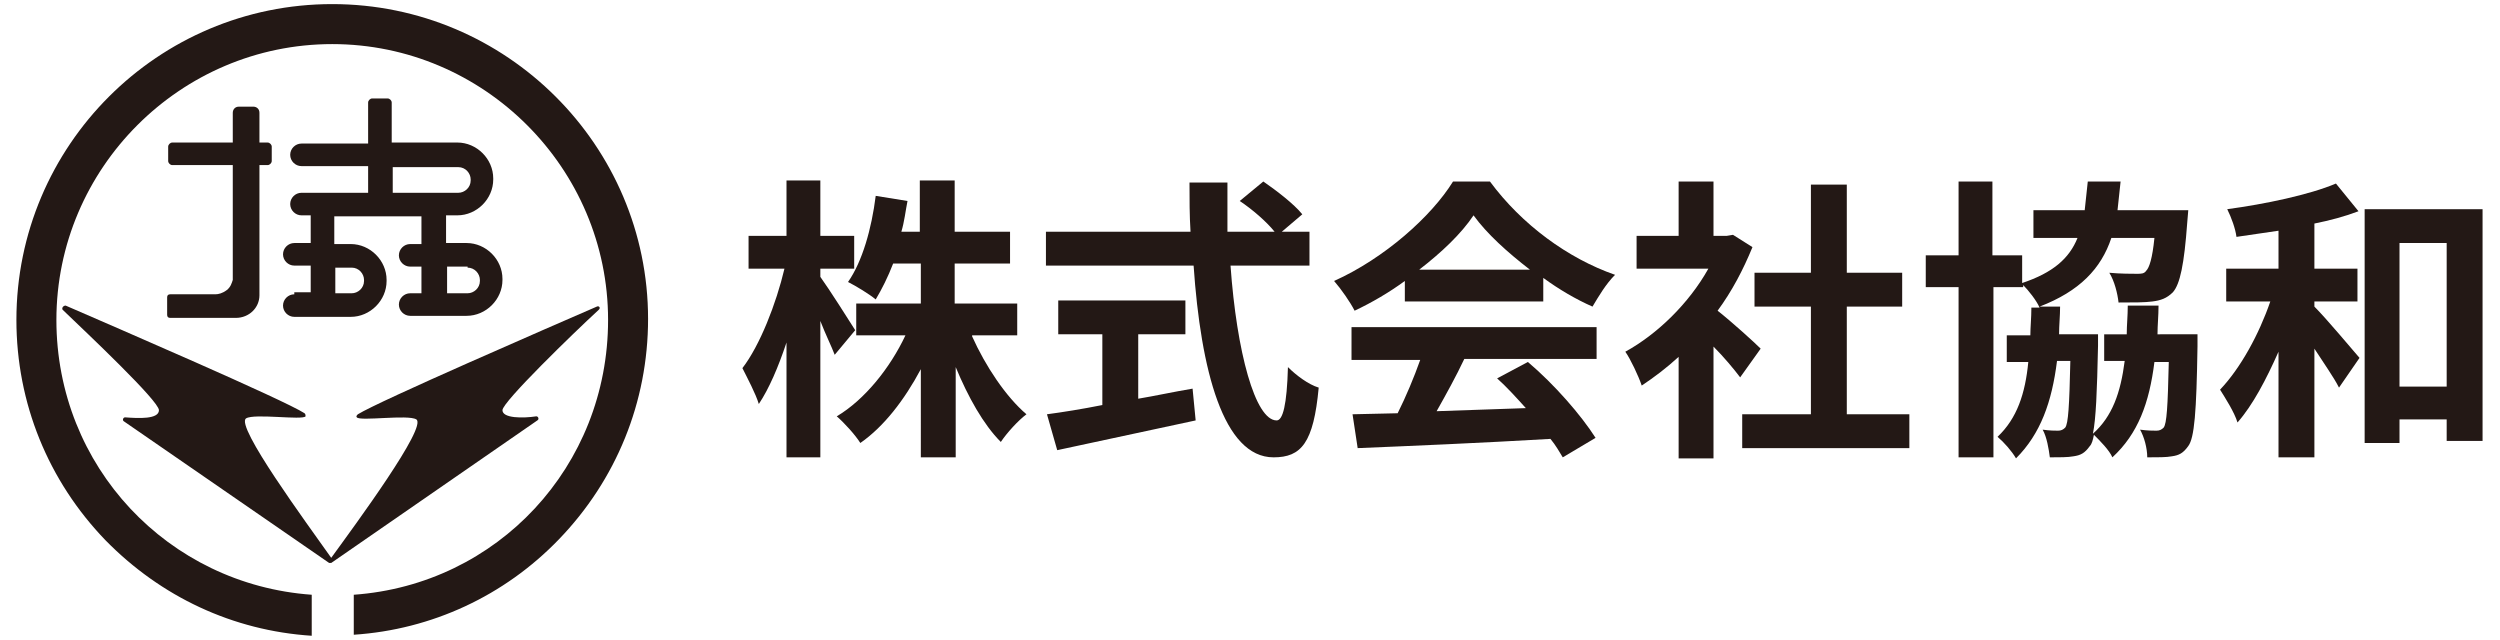 <?xml version="1.0" encoding="utf-8"?>
<!-- Generator: Adobe Illustrator 27.5.0, SVG Export Plug-In . SVG Version: 6.00 Build 0)  -->
<svg version="1.1" id="レイヤー_1" xmlns="http://www.w3.org/2000/svg" xmlns:xlink="http://www.w3.org/1999/xlink" x="0px"
	 y="0px" viewBox="0 0 243.8 62.4" style="enable-background:new 0 0 243.8 62.4;" xml:space="preserve">
<style type="text/css">
	.st0{fill:#231815;}
</style>
<g>
	<g>
		<g>
			<path class="st0" d="M81.4,34.6c-0.3-0.8-0.9-2-1.4-3.3v13.3h-3.3V33.4c-0.8,2.4-1.7,4.5-2.7,6c-0.3-1-1.1-2.5-1.6-3.5
				c1.7-2.2,3.3-6.3,4.1-9.7h-3.5V23h3.7v-5.4H80V23h3.3v3.2H80v0.8c0.8,1.1,2.9,4.4,3.4,5.2L81.4,34.6z M94.8,32.8
				c1.3,2.9,3.3,5.9,5.3,7.6c-0.8,0.6-1.9,1.8-2.5,2.7c-1.7-1.7-3.2-4.4-4.4-7.3v8.8h-3.4V36c-1.6,3-3.6,5.6-5.9,7.2
				c-0.5-0.8-1.6-2-2.3-2.6c2.7-1.6,5.2-4.7,6.7-7.9h-4.8v-3.1h6.3v-3.9h-2.7c-0.5,1.3-1.1,2.5-1.7,3.5c-0.6-0.5-1.9-1.3-2.7-1.7
				c1.4-2,2.3-5.2,2.7-8.4l3.1,0.5c-0.2,1-0.3,2-0.6,3h1.8v-5h3.4v5h5.4v3.1h-5.4v3.9h6.1v3.1H94.8z"/>
			<path class="st0" d="M120,25.9c0.6,8.4,2.4,15.1,4.5,15.1c0.6,0,1-1.5,1.1-5.2c0.8,0.8,2,1.7,3,2c-0.5,5.4-1.7,6.8-4.4,6.8
				c-4.9,0-7.1-8.5-7.8-18.7H102v-3.3h14.1c-0.1-1.6-0.1-3.2-0.1-4.8h3.7c0,1.6,0,3.2,0,4.8h4.6c-0.8-1-2.2-2.2-3.4-3l2.3-1.9
				c1.3,0.9,3,2.2,3.8,3.2l-2,1.7h2.7v3.3H120z M110.9,38.9c1.8-0.3,3.6-0.7,5.4-1l0.3,3.1c-4.7,1-9.8,2.1-13.5,2.9l-1-3.5
				c1.5-0.2,3.4-0.5,5.4-0.9v-6.9h-4.3v-3.3h12.4v3.3h-4.6V38.9z"/>
			<path class="st0" d="M137,27.4c-1.5,1.1-3.2,2.1-4.9,2.9c-0.4-0.8-1.3-2.1-2-2.9c4.9-2.2,9.5-6.3,11.6-9.7h3.6
				c3.1,4.2,7.6,7.5,12.2,9.1c-0.9,0.9-1.6,2.1-2.2,3.1c-1.6-0.7-3.3-1.7-4.8-2.8v2.3H137V27.4z M131.9,31.9h23.8V35h-12.9
				c-0.8,1.7-1.8,3.5-2.7,5.1c2.8-0.1,5.7-0.2,8.7-0.3c-0.9-1-1.9-2.1-2.8-2.9l3-1.6c2.6,2.2,5.2,5.2,6.6,7.4l-3.2,1.9
				c-0.3-0.5-0.7-1.2-1.2-1.8c-6.8,0.4-13.9,0.7-18.8,0.9l-0.5-3.3l4.4-0.1c0.8-1.6,1.6-3.5,2.2-5.2h-6.7V31.9z M149.2,26.3
				c-2.2-1.7-4.2-3.5-5.5-5.3c-1.2,1.8-3.1,3.6-5.3,5.3H149.2z"/>
			<path class="st0" d="M169.7,36.8c-0.6-0.8-1.6-2-2.6-3v10.9h-3.4v-9.9c-1.2,1.1-2.4,2-3.6,2.8c-0.3-0.9-1.1-2.6-1.6-3.3
				c3.1-1.7,6.2-4.7,8.1-8.1h-7V23h4.1v-5.3h3.4V23h1.3l0.6-0.1l1.9,1.2c-0.9,2.2-2,4.3-3.4,6.2c1.4,1.1,3.6,3.1,4.2,3.7L169.7,36.8
				z M186.2,40.4v3.3h-16.3v-3.3h6.7V29.9h-5.5v-3.3h5.5v-8.6h3.5v8.6h5.4v3.3h-5.4v10.5H186.2z"/>
			<path class="st0" d="M214.3,32.6c0,0,0,0.8,0,1.2c-0.1,6.4-0.3,8.9-0.9,9.7c-0.5,0.7-0.9,0.9-1.6,1c-0.5,0.1-1.4,0.1-2.4,0.1
				c0-0.9-0.3-2-0.7-2.7c0.7,0.1,1.3,0.1,1.6,0.1c0.3,0,0.5-0.1,0.7-0.3c0.3-0.4,0.4-2,0.5-6.4h-1.4c-0.5,4-1.6,7-4.1,9.3
				c-0.3-0.7-1.2-1.6-1.8-2.2c-0.1,0.5-0.2,0.9-0.4,1.1c-0.5,0.7-0.9,0.9-1.6,1c-0.5,0.1-1.4,0.1-2.3,0.1c-0.1-0.8-0.3-2-0.7-2.7
				c0.7,0.1,1.2,0.1,1.5,0.1c0.3,0,0.5-0.1,0.7-0.3c0.3-0.4,0.4-2.1,0.5-6.5h-1.3c-0.5,4-1.6,7.1-4,9.5c-0.4-0.7-1.2-1.6-1.8-2.1
				c1.9-1.8,2.7-4.2,3-7.3h-2.1v-2.6h2.3c0-0.8,0.1-1.7,0.1-2.7h0.8c-0.3-0.7-1.1-1.7-1.6-2.2V28h-2.9v16.6H191V28h-3.2v-3.1h3.2
				v-7.2h3.3v7.2h2.9v2.7c3-1,4.6-2.4,5.4-4.4h-4.3v-2.7h5c0.1-0.9,0.2-1.8,0.3-2.8h3.2c-0.1,1-0.2,1.9-0.3,2.8h6.9l-0.1,1.2
				c-0.3,4.1-0.7,6-1.4,6.8c-0.6,0.6-1.2,0.8-2,0.9c-0.7,0.1-1.9,0.1-3.3,0.1c-0.1-0.9-0.4-2.1-0.9-2.9c1.1,0.1,2.2,0.1,2.7,0.1
				c0.4,0,0.7,0,0.9-0.3c0.3-0.3,0.6-1.2,0.8-3.2h-4.2c-1,3-3.1,5.2-7,6.7h2c0,0.9-0.1,1.8-0.1,2.7h3.8c0,0,0,0.8,0,1.1
				c-0.1,4.6-0.2,7.1-0.5,8.6c1.9-1.7,2.7-4,3.1-7.1h-2v-2.6h2.2c0-0.9,0.1-1.8,0.1-2.8h3c0,1-0.1,1.9-0.1,2.8H214.3z"/>
			<path class="st0" d="M225.7,29.9c1.2,1.2,3.7,4.2,4.4,5l-2,2.9c-0.5-1-1.5-2.4-2.4-3.8v10.6h-3.5V34.3c-1.2,2.7-2.5,5.2-4,6.9
				c-0.3-1-1.2-2.4-1.7-3.2c2-2.1,3.8-5.4,4.9-8.6h-4.3v-3.2h5.1v-3.7c-1.4,0.2-2.8,0.4-4.1,0.6c-0.1-0.8-0.5-1.9-0.9-2.7
				c3.7-0.5,8-1.4,10.6-2.5l2.2,2.7c-1.3,0.5-2.8,0.9-4.3,1.2v4.4h4.2v3.2h-4.2V29.9z M242.1,20.4V43h-3.5v-2.1H234v2.3h-3.4V20.4
				H242.1z M238.6,37.7v-14H234v14H238.6z"/>
		</g>
	</g>
	<g>
		<path class="st0" d="M52.4,41c0.2-0.1,0.1-0.4-0.1-0.4C51,40.8,49,40.8,49,40c0-0.8,6.9-7.5,9.4-9.8c0.2-0.2,0-0.4-0.2-0.3
			c-4.6,2-21.2,9.2-23.3,10.5c-0.1,0.1-0.2,0.2-0.1,0.3c0.3,0.4,5-0.3,5.8,0.2c1.1,0.7-5.9,10.2-8.3,13.5C29.9,51,22.9,41.5,24,40.8
			c0.8-0.5,5.5,0.2,5.8-0.2c0-0.1,0-0.2-0.1-0.3c-2-1.3-18.7-8.5-23.3-10.5C6.2,29.8,6,30,6.1,30.2c2.4,2.3,9.4,8.9,9.4,9.8
			c0,0.9-2,0.8-3.3,0.7c-0.2,0-0.3,0.3-0.1,0.4l20,13.8c0,0,0.1,0,0.1,0c0,0,0,0,0,0c0,0,0,0,0,0c0,0,0.1,0,0.1,0L52.4,41z"/>
		<path class="st0" d="M22.1,28.3c-0.4,0.3-0.8,0.4-1.1,0.4h-4.4c-0.2,0-0.3,0.1-0.3,0.3v1.7c0,0.2,0.1,0.3,0.3,0.3h2.5
			c0,0,2.6,0,3.9,0c1.3,0,2.3-1,2.3-2.2c0-0.3,0-0.6,0-0.7c0,0,0,0,0,0v-12h0.8c0.2,0,0.4-0.2,0.4-0.4v-1.4c0-0.2-0.2-0.4-0.4-0.4
			h-0.8v-2.9c0-0.4-0.3-0.6-0.6-0.6h-1.4c-0.4,0-0.6,0.3-0.6,0.6v2.9h-5.9c-0.2,0-0.4,0.2-0.4,0.4v1.4c0,0.2,0.2,0.4,0.4,0.4h5.9
			v11.2C22.6,27.6,22.5,28,22.1,28.3z"/>
		<path class="st0" d="M28.7,28.7c-0.6,0-1.1,0.5-1.1,1.1s0.5,1.1,1.1,1.1h5.5c1.9,0,3.5-1.6,3.5-3.5v-0.1c0-1.9-1.6-3.5-3.5-3.5
			h-1.6v-2.7h8.5v2.7h-1.1c-0.6,0-1.1,0.5-1.1,1.1s0.5,1.1,1.1,1.1h1.1v2.6h-1.1c-0.6,0-1.1,0.5-1.1,1.1s0.5,1.1,1.1,1.1h5.5
			c1.9,0,3.5-1.6,3.5-3.5v-0.1c0-1.9-1.6-3.5-3.5-3.5h-2v-2.7h1.1c1.9,0,3.5-1.6,3.5-3.5v-0.1c0-1.9-1.6-3.5-3.5-3.5h-6.4v-3.9
			c0-0.2-0.2-0.4-0.4-0.4h-1.5c-0.2,0-0.4,0.2-0.4,0.4V14h-6.5c-0.6,0-1.1,0.5-1.1,1.1c0,0.6,0.5,1.1,1.1,1.1h6.5v2.6h-6.5
			c-0.6,0-1.1,0.5-1.1,1.1c0,0.6,0.5,1.1,1.1,1.1h0.9v2.7h-1.6c-0.6,0-1.1,0.5-1.1,1.1s0.5,1.1,1.1,1.1h1.6v2.6H28.7z M45.6,26.1
			c0.7,0,1.2,0.6,1.2,1.2v0.1c0,0.7-0.6,1.2-1.2,1.2h-2v-2.6H45.6z M38.3,16.3h6.4c0.7,0,1.2,0.6,1.2,1.2v0.1c0,0.7-0.6,1.2-1.2,1.2
			h-6.4V16.3z M32.7,26.1h1.6c0.7,0,1.2,0.6,1.2,1.2v0.1c0,0.7-0.6,1.2-1.2,1.2h-1.6V26.1z"/>
		<path class="st0" d="M32.4,0.4c-17,0-30.8,13.8-30.8,30.8c0,8.1,3.1,15.7,8.7,21.5c5.4,5.5,12.4,8.8,20.1,9.3V58
			C16.4,57,5.5,45.5,5.5,31.2c0-14.8,12.1-26.9,26.9-26.9c14.8,0,26.9,12.1,26.9,26.9C59.3,45.5,48.5,57,34.5,58v3.9
			c7.6-0.5,14.7-3.8,20-9.3c5.6-5.8,8.7-13.4,8.7-21.5C63.2,14.2,49.4,0.4,32.4,0.4z"/>
	</g>
</g>
</svg>
